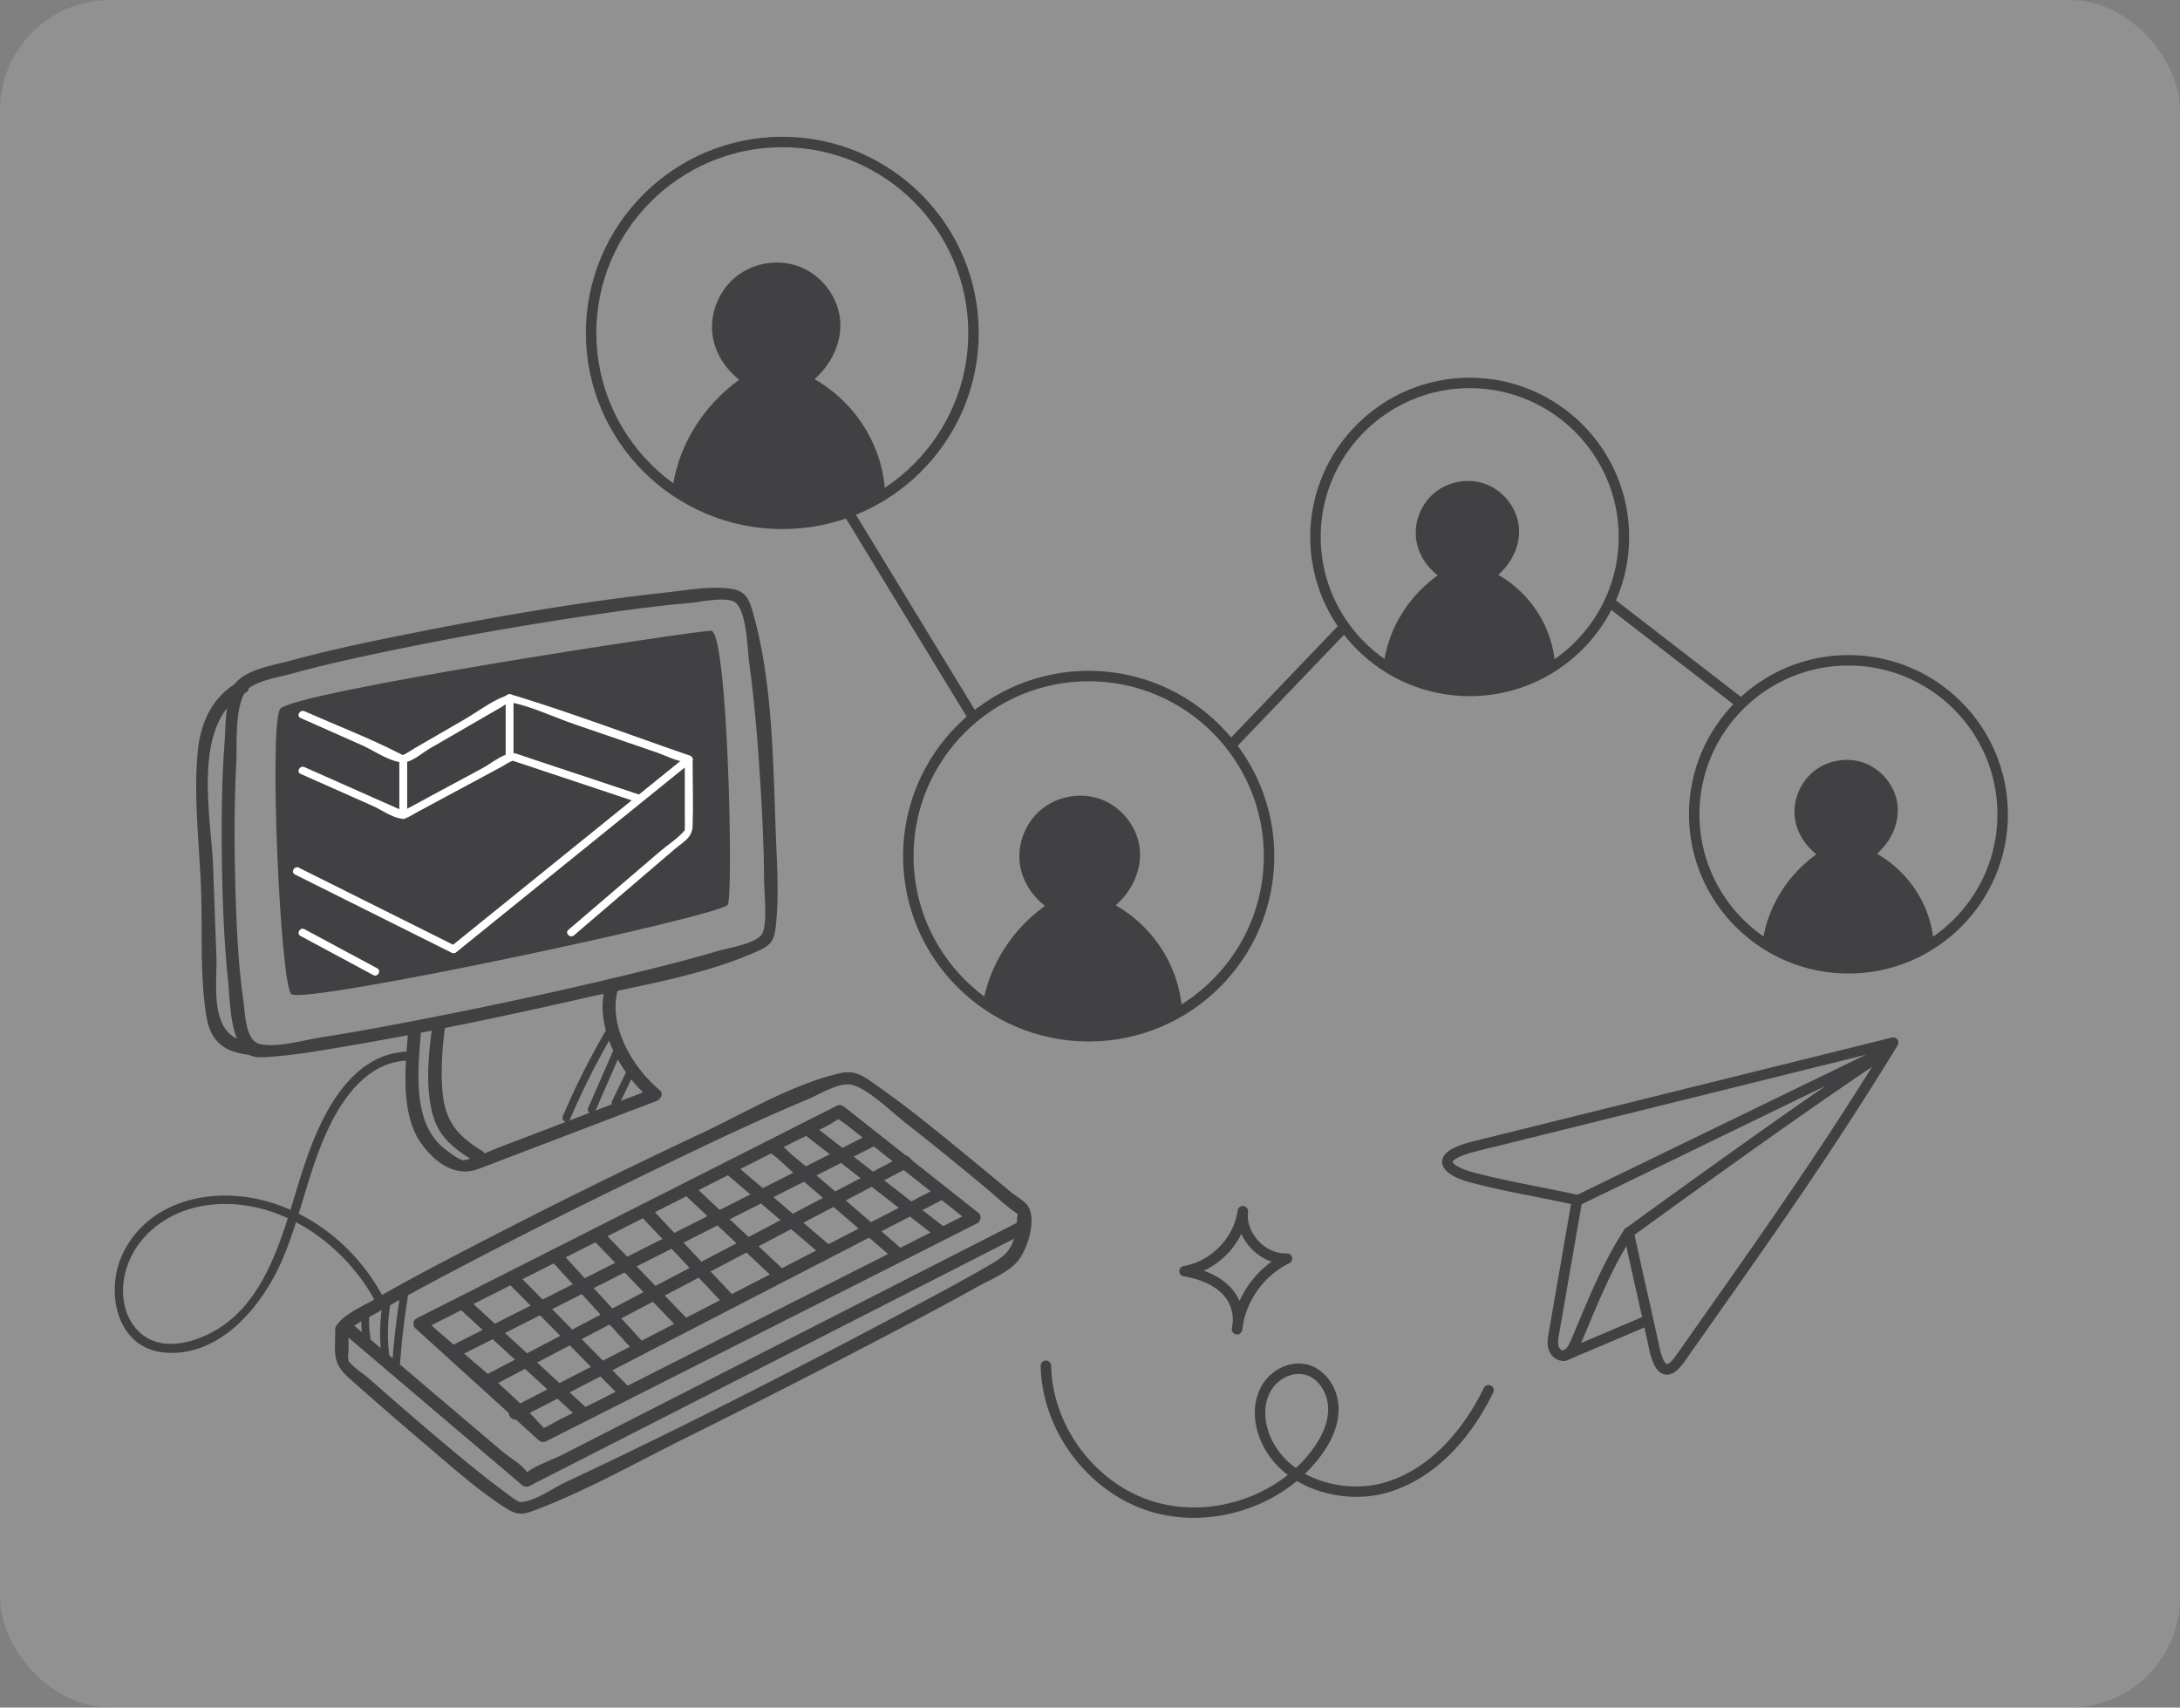 <svg xmlns="http://www.w3.org/2000/svg" width="494" height="387" fill="none"><rect width="100%" height="100%" fill="#808080" stroke="none"/><rect width="494" height="387" fill="#D9D9D9" fill-opacity=".2" rx="25"/><g clip-path="url(#a)"><path fill="#414042" d="M280.324 302.447q-.091 0-.183-.015a1.18 1.18 0 0 1-.992-1.294q.074-.67.189-1.33c.123-1.575-.113-3.529-1.399-5.407-1.764-2.578-5.126-4.358-9.716-5.147a1.182 1.182 0 0 1 .009-2.331c6.146-1.003 11.4-6.407 12.227-12.572a1.18 1.18 0 0 1 1.32-1.016 1.184 1.184 0 0 1 1.026 1.312c-.273 2.285.588 4.689 2.358 6.591 1.769 1.902 4.106 2.921 6.412 2.829.597-.04 1.062.349 1.2.89a1.18 1.18 0 0 1-.631 1.352c-5.392 2.602-9.391 7.936-10.463 13.817q-.06.683-.202 1.376a1.18 1.18 0 0 1-1.158.945zm-7.56-14.459c3.172 1.128 5.601 2.85 7.126 5.079.388.566.713 1.166.983 1.789 1.592-3.541 4.133-6.673 7.294-8.924-1.743-.575-3.378-1.627-4.731-3.082a11.8 11.8 0 0 1-2.138-3.208c-1.77 3.654-4.832 6.66-8.531 8.349zM270.516 344c-3.613 0-7.217-.548-10.65-1.697-13.672-4.573-23.78-18.341-24.034-32.739a1.18 1.18 0 0 1 1.16-1.202c.604-.043 1.192.507 1.204 1.159.236 13.432 9.667 26.274 22.421 30.54 10.457 3.499 22.61 1.043 31.215-5.786-2.646-2.001-4.811-4.603-6.158-7.805-1.733-4.117-1.761-8.426-.077-11.824 2.003-4.03 6.529-6.358 10.528-5.416 4.066.961 7.165 5.254 7.208 9.995.034 3.667-1.494 7.499-4.541 11.392a32 32 0 0 1-3.074 3.395c5.53 3.039 12.591 3.676 18.348 1.899 12.117-3.744 19.095-14.98 22.176-21.344a1.19 1.19 0 0 1 1.58-.551c.588.285.833.991.551 1.579-3.249 6.709-10.632 18.563-23.606 22.57-6.562 2.027-14.664 1.177-20.887-2.517-6.473 5.364-14.943 8.352-23.364 8.352m23.805-32.617c-2.587 0-5.315 1.716-6.605 4.312-1.381 2.784-1.329 6.377.138 9.86 1.25 2.967 3.298 5.352 5.803 7.157a30 30 0 0 0 3.273-3.551c2.71-3.462 4.07-6.798 4.039-9.918-.027-3.129-1.926-6.899-5.386-7.713a5.5 5.5 0 0 0-1.265-.144zm83.419.16q-.254-.001-.518-.052c-1.638-.334-2.762-2.178-3.533-5.799-.919-4.315-1.899-8.664-2.879-13.013-.772-3.422-1.54-6.844-2.281-10.251-3.494 5.85-6.299 12.554-9.024 19.062q-.693 1.657-1.39 3.309c-1.072 2.538-2.511 3.753-4.238 3.6-1.397-.123-2.64-1.291-3.026-2.841-.3-1.212-.089-2.438.083-3.423l5.074-29.243a521 521 0 0 0-8.62-1.765c-4.948-.981-9.22-1.828-14.331-3.183-1.889-.502-6.277-1.958-6.256-4.64.016-2 2.251-3.443 7.242-4.682l94.678-23.472c.465-.113.955.061 1.24.446.282.386.306.905.055 1.315-14.471 23.659-27.88 42.691-42.076 62.836-2.052 2.914-4.119 5.847-6.207 8.82-.922 1.312-2.303 2.982-3.993 2.982zm-8.666-33.388q.11-.001.22.022c.469.088.836.449.937.914.922 4.334 1.905 8.701 2.888 13.068.98 4.358 1.963 8.716 2.884 13.041.8 3.752 1.682 3.975 1.691 3.979.168.027.894-.251 2.103-1.97 2.089-2.973 4.156-5.909 6.21-8.823 13.679-19.411 26.623-37.785 40.482-60.251l-91.876 22.778c-5.12 1.269-5.448 2.397-5.448 2.41 0 .324 1.332 1.495 4.499 2.336 5.037 1.337 9.275 2.178 14.183 3.15 3.004.597 6.112 1.211 9.772 2.013a1.18 1.18 0 0 1 .912 1.354l-5.267 30.36c-.147.844-.297 1.722-.116 2.453.138.559.548 1.021.934 1.055.536.046 1.252-.74 1.855-2.162.466-1.101.925-2.202 1.388-3.303 3.154-7.533 6.415-15.322 10.763-21.888.22-.334.594-.53.986-.53z"/><path fill="#414042" d="M354.556 308.429a1.18 1.18 0 0 1-.462-2.266l17.806-7.566a1.18 1.18 0 1 1 .925 2.171l-17.806 7.566c-.15.064-.31.095-.463.095m14.518-27.91c-.368 0-.729-.168-.959-.489a1.18 1.18 0 0 1 .264-1.648l.701-.508c14.576-10.542 29.534-21.362 44.676-31.812l-55.865 27.124a1.181 1.181 0 0 1-1.035-2.123l70.515-34.234a1.183 1.183 0 0 1 1.543.474c.309.538.15 1.223-.368 1.569-19.695 13.157-39.207 27.267-58.076 40.917l-.698.504a1.17 1.17 0 0 1-.692.226zM200.55 111.225c-7.058 4.841-15.675 7.376-24.237 7.135-8.558-.242-17.019-3.264-23.792-8.496 1.61-9.726 7.245-18.185 14.998-23.797-3.999-3.202-6.097-7.447-6.161-11.765s1.905-8.627 5.215-11.407c3.907-3.282 9.609-4.291 14.401-2.533s8.485 6.227 9.287 11.264-1.329 10.438-5.689 14.304c8.938 5.1 15.258 14.536 15.978 25.298zm67.309 117.75c-6.639 4.554-14.745 6.939-22.795 6.71s-16.006-3.071-22.378-7.991c1.516-9.148 6.816-17.105 14.107-22.381-3.763-3.009-5.735-7.003-5.796-11.068-.061-4.061 1.791-8.113 4.905-10.728 3.675-3.086 9.037-4.037 13.544-2.383 4.507 1.655 7.98 5.857 8.736 10.594.754 4.737-1.249 9.817-5.352 13.454 8.408 4.798 14.352 13.673 15.029 23.793m84.517-78.32c-5.683 3.896-12.622 5.939-19.515 5.744s-13.703-2.627-19.156-6.842c1.298-7.832 5.833-14.643 12.077-19.16-3.222-2.578-4.909-5.994-4.961-9.474-.052-3.478 1.534-6.946 4.198-9.184 3.148-2.643 7.735-3.456 11.593-2.04 3.859 1.416 6.832 5.012 7.478 9.067s-1.072 8.405-4.581 11.518c7.196 4.107 12.285 11.704 12.867 20.368zm85.825 63.215c-5.683 3.896-12.622 5.939-19.512 5.743-6.892-.195-13.703-2.627-19.156-6.841 1.298-7.832 5.833-14.643 12.077-19.16-3.222-2.578-4.909-5.994-4.961-9.475-.052-3.477 1.534-6.945 4.198-9.184 3.148-2.642 7.735-3.456 11.593-2.04 3.859 1.416 6.832 5.013 7.478 9.068.646 4.056-1.072 8.404-4.581 11.518 7.196 4.107 12.285 11.704 12.867 20.368z"/><path fill="#414042" d="M177.275 119.907c-24.543 0-44.511-19.943-44.511-44.455S152.732 31 177.275 31s44.511 19.943 44.511 44.455-19.968 44.455-44.511 44.455zm0-86.546c-23.239 0-42.144 18.882-42.144 42.091 0 23.21 18.905 42.091 42.144 42.091s42.144-18.882 42.144-42.09c0-23.21-18.906-42.092-42.144-42.092m69.427 202.682c-23.189 0-42.058-18.842-42.058-42.006 0-23.163 18.866-42.005 42.058-42.005 23.193 0 42.059 18.842 42.059 42.005s-18.866 42.006-42.059 42.006m0-81.647c-21.885 0-39.691 17.784-39.691 39.644 0 21.861 17.806 39.642 39.691 39.642s39.695-17.784 39.695-39.642c0-21.857-17.807-39.644-39.695-39.644m86.34 3.382c-19.922 0-36.133-16.191-36.133-36.088s16.211-36.087 36.133-36.087 36.133 16.187 36.133 36.087-16.208 36.088-36.133 36.088m0-69.814c-18.621 0-33.769 15.129-33.769 33.723s15.148 33.727 33.769 33.727 33.766-15.129 33.766-33.727-15.148-33.723-33.766-33.723m85.825 132.677c-19.922 0-36.133-16.19-36.133-36.087s16.211-36.088 36.133-36.088S455 164.653 455 184.554c0 19.9-16.208 36.087-36.133 36.087m0-69.814c-18.621 0-33.769 15.129-33.769 33.723s15.148 33.727 33.769 33.727 33.766-15.129 33.766-33.727-15.148-33.723-33.766-33.723"/><path fill="#414042" d="M220.264 163.311c-.398 0-.79-.202-1.01-.569l-27.572-45.266a1.182 1.182 0 1 1 2.021-1.229l27.572 45.265a1.182 1.182 0 0 1-1.008 1.796zm59.261 6.165a1.179 1.179 0 0 1-.854-1.997l24.662-25.76a1.183 1.183 0 0 1 1.709 1.633l-24.662 25.76a1.18 1.18 0 0 1-.855.364m114.279-9.401c-.255 0-.509-.08-.723-.248l-28.242-21.812a1.176 1.176 0 0 1-.211-1.657 1.184 1.184 0 0 1 1.659-.211l28.242 21.811a1.184 1.184 0 0 1-.725 2.117m-340.471-5.19c-2.364 3.398-2.147 9.401-2.435 13.309-.65 8.79-.723 17.635-.612 26.445.116 9.114.447 18.255 1.368 27.329.469 4.615.423 11.665 3.197 15.646 1.721 2.472 4.199 2.065 6.957 1.851 5.874-.456 11.731-1.502 17.534-2.496 17.61-3.009 35.123-6.676 52.54-10.652 13.072-2.985 27.626-5.239 39.924-10.811 2.869-1.3 3.622-2.324 3.981-5.486.774-6.866.288-13.998.021-20.879-.631-16.322-.677-34.293-5.138-50.138-.882-3.135-1.62-5.067-4.955-5.554-4.752-.694-10.135.321-14.848.838-19.726 2.159-39.37 5.594-58.82 9.481-8.773 1.752-17.555 3.593-26.187 5.954-3.65 1.001-9.588 1.89-12.3 4.866-1.263 1.386.795 3.45 2.063 2.061 2.15-2.357 7.279-3.076 10.188-3.89 6.519-1.822 13.14-3.29 19.76-4.691 16.532-3.499 33.202-6.438 49.927-8.872 6.887-1.003 13.798-1.939 20.734-2.526 2.143-.184 8.442-1.569 10.365-.15 2.661 1.96 2.79 10.896 3.182 13.756 1.151 8.367 1.84 16.808 2.394 25.234.524 7.973.913 15.967.98 23.958.025 2.765.842 10.68-.597 12.411-1.751 2.104-7.416 2.924-9.854 3.645-6.485 1.927-13.054 3.573-19.628 5.169-16.128 3.918-32.373 7.404-48.666 10.557-7.218 1.398-14.45 2.734-21.714 3.875-4.032.633-9.41 2.257-13.513 1.569-3.567-.6-3.567-6.548-4.039-9.921-1.216-8.661-1.583-17.469-1.819-26.204-.248-9.214-.245-18.447.212-27.656.226-4.59-.457-12.569 2.318-16.56 1.074-1.545-1.455-3-2.52-1.471zm22.632 146.412c0 5.661-.769 7.581 3.258 11.147a1020 1020 0 0 0 17.515 15.206c5.585 4.731 11.183 9.799 17.344 13.79 2.627 1.7 3.788 2.07 6.611 1.021 11.615-4.309 22.758-10.627 33.827-16.132 15.853-7.884 31.635-15.909 47.313-24.136 6.431-3.376 12.858-6.771 19.196-10.312 2.894-1.618 6.789-3.184 9.165-5.576 2.511-2.526 4.716-9.514 2.864-12.756-.778-1.358-3.047-2.572-4.242-3.575a1088 1088 0 0 0-9.36-7.762c-6.559-5.373-13.134-10.805-20.07-15.692-2.844-2.006-5.193-4.119-8.708-3.352-10.788 2.355-21.717 8.973-31.604 13.622a1469 1469 0 0 0-54.182 26.83c-6.831 3.563-13.66 7.153-20.317 11.034-2.544 1.484-6.8 3.242-8.411 5.906-.974 1.609 1.546 3.073 2.52 1.471 1.08-1.786 5.104-3.539 7.055-4.679 5.141-3.01 10.399-5.823 15.663-8.609 14.144-7.487 28.465-14.646 42.857-21.644 12.781-6.211 25.609-12.432 38.718-17.924 2.449-1.028 6.586-3.572 9.351-3.416 3.632.201 9.909 6.434 12.907 8.768 6.274 4.878 12.417 9.924 18.523 15.007 1.914 1.593 3.76 3.394 5.781 4.847.337.242 1.228.832 1.452 1.226-.726-1.287-.429 1.716-.674 3.043-.986 5.349-3.108 6.325-7.349 8.778-4.86 2.81-9.814 5.462-14.769 8.101-26.447 14.099-53.198 27.818-80.344 40.538-2.391 1.119-7.232 4.535-10.01 4.327-.759-.058-3.613-2.388-4.572-3.092-3.291-2.41-6.445-5.015-9.584-7.615-6.755-5.591-13.375-11.343-19.956-17.139-1.491-1.312-3.904-2.767-5.003-4.437-.055-.086-.2-.129-.245-.22.811 1.559.3-.285.395-.97.248-1.78 0-3.823 0-5.63 0-1.808-2.918-1.878-2.918 0z"/><path fill="#414042" d="m77.976 302.312 40.27 34.216c.524.444 1.152.542 1.767.227l98.656-50.346 13.954-7.119c1.672-.854.199-3.368-1.473-2.517l-65.278 33.311q-19.177 9.784-38.354 19.573c-2.621 1.336-6.347 2.483-8.61 4.394.229-.192 1.509 1.419.526-.327-.97-1.725-4.118-3.502-5.6-4.759l-33.797-28.717c-1.42-1.208-3.494.844-2.064 2.061z"/><path fill="#414042" d="m94.148 301.059 27.905 25.334c.508.459 1.163.533 1.766.227l85.253-43.125 12.411-6.279c.771-.391 1.013-1.719.294-2.287l-30.441-24.069c-.545-.431-1.133-.548-1.767-.226l-95.124 48.137c-1.675.847-.2 3.361 1.472 2.517l51.493-26.057q16.466-8.334 32.936-16.667c2.924-1.48 6.305-2.731 9.024-4.566.49-.331 1.13-.462 1.608-.814-.717.526-1.828-1.052-1.185.141.3.557 1.442 1.141 1.932 1.526l28 22.139.294-2.288-52.209 26.412q-16.908 8.552-33.812 17.105c-3.13 1.584-6.47 2.988-9.48 4.795-.634.379-1.397.596-2.009 1.015 1.118-.767 1.957.997.027-1.134-7.823-8.649-17.671-16.047-26.318-23.895-1.388-1.26-3.455.796-2.064 2.062z"/><path fill="#414042" d="m104.295 296.755 27.109 24.91c1.381 1.269 3.448-.786 2.064-2.061l-27.109-24.91c-1.381-1.269-3.448.786-2.064 2.061m77.469-40.032 30.759 23.906c1.464 1.138 3.543-.908 2.064-2.061l-30.759-23.906c-1.464-1.138-3.543.908-2.064 2.061m-66.837 33.824q12.99 13.157 25.976 26.313c1.32 1.337 3.384-.721 2.064-2.061q-12.99-13.157-25.976-26.313c-1.32-1.337-3.384.721-2.064 2.061m59.31-29.313c1.023.174 4.14 3.364 5.344 4.376 3.242 2.722 6.455 5.477 9.664 8.236q6.788 5.835 13.534 11.716c1.409 1.227 3.482-.825 2.064-2.061a2600 2600 0 0 0-15.304-13.236c-3.298-2.829-6.593-5.658-9.94-8.426-1.161-.957-2.995-3.144-4.581-3.416-1.837-.315-2.624 2.493-.775 2.811z"/><path fill="#414042" d="M117.478 321.555a1137396 1137396 0 0 0 96.815-50.024c1.669-.863.193-3.377-1.473-2.517a1137396 1137396 0 0 0-96.815 50.024c-1.669.863-.193 3.377 1.473 2.517m-6.786-6.966 95.168-49.985c1.662-.872.19-3.389-1.473-2.517q-47.586 24.992-95.168 49.985c-1.662.871-.19 3.388 1.473 2.517m-7.165-6.967 95.125-48.138c1.675-.847.199-3.361-1.473-2.517l-95.125 48.138c-1.675.847-.199 3.361 1.473 2.517"/><path fill="#414042" d="M124.781 285.559q9.636 10.563 19.276 21.124c1.268 1.388 3.325-.676 2.064-2.061q-9.636-10.563-19.276-21.124c-1.268-1.388-3.326.676-2.064 2.061m9.422-4.768 19.558 20.267c1.304 1.352 3.365-.709 2.064-2.061l-19.558-20.267c-1.305-1.352-3.365.709-2.064 2.061m10.77-5.45 19.524 20.782c1.286 1.37 3.347-.695 2.063-2.062l-19.524-20.781c-1.286-1.37-3.346.694-2.063 2.061m10.056-4.682 20.292 19.001c1.369 1.282 3.436-.773 2.064-2.061l-20.293-19.001c-1.368-1.282-3.435.774-2.063 2.061m9.088-5.006 22.393 19.093c1.421 1.211 3.494-.841 2.064-2.062l-22.393-19.093c-1.421-1.211-3.494.842-2.064 2.062m-71.663-31.494c-.615 7.731-1.773 18.493 3.099 25.126 3.264 4.441 7.796 7.585 12.94 5.618q20.174-7.7 40.344-15.407c.919-.352 1.574-1.67.643-2.435-6.25-5.153-12.138-15.196-9.229-23.469.624-1.774-2.193-2.535-2.814-.774-3.243 9.215 2.985 20.54 9.979 26.305l.643-2.435q-17.626 6.73-35.251 13.463c-2.205.841-4.559 2.113-6.868 2.624-.552.122-1.418.226-.38.33-1.54-.156-3.436-1.709-4.609-2.59-7.633-5.75-6.268-17.799-5.585-26.353.15-1.869-2.768-1.86-2.918 0zm-28.983-73.472c-2.535 3.801 0 62.07 2.536 64.606 2.535 2.532 97.663-17.735 98.931-20.267 1.267-2.533 0-62.071-3.807-62.071s-95.124 13.933-97.663 17.735z"/><path fill="#fff" d="m68.098 162.72 14.178 6.294c2.581 1.147 6.993 4.3 9.82 3.686 1.715-.374 3.815-2.205 5.319-3.077q4.355-2.52 8.708-5.034l7.579-4.383c.576-.333 1.308-.954 1.954-1.128.686-.184-1.044-.113.131.119 4.823.954 9.744 3.346 14.386 4.939l18.842 6.469c1.776.608 3.898 1.758 5.769 1.981.257.031.796.202 1.025.352-1.16-.768-.471-1.098-.627-.321-.126.621 0 1.416 0 2.046v9.884c0 1.031.046 2.071 0 3.098-.068 1.508.456-.094-.08.575-1.393 1.75-3.72 3.187-5.414 4.634l-8.895 7.615-11.988 10.263c-.87.744.391 1.994 1.255 1.254l22.718-19.447c2.076-1.777 4.088-2.624 4.177-5.368.165-5.015 0-10.061 0-15.08 0-.41-.279-.728-.653-.856-13.057-4.484-26.037-9.42-39.232-13.469-1.359-.416-1.503-.447-2.768.046-3.126 1.214-6.176 3.572-9.073 5.245l-11.079 6.407c-.955.55-1.926 1.278-2.945 1.703-.714.297.808.153.48.092-.391-.073-.921-.385-1.27-.563-6.927-3.529-14.31-6.352-21.417-9.505-1.035-.459-1.938 1.068-.897 1.532z"/><path fill="#fff" d="m68.098 175.387 16.434 7.294c1.776.789 4.422 2.664 6.379 2.832 1.27.107 2.287-.731 3.442-1.351 6.39-3.438 12.778-6.872 19.169-10.31.829-.446 1.757-1.125 2.654-1.428.597-.199-.793-.266.469.141 2.728.883 5.441 1.81 8.163 2.718l19.607 6.527c1.087.361 1.553-1.352.472-1.71l-16.361-5.447-9.823-3.269c-1.143-.379-2.028-.856-3.164-.627-2.039.416-4.473 2.404-6.286 3.383l-10.494 5.642c-2.444 1.315-4.869 2.682-7.34 3.948-.955.49.928.505-.147.016-1.05-.477-2.107-.936-3.163-1.404l-19.114-8.484c-1.035-.458-1.938 1.068-.897 1.532z"/><path fill="#fff" d="m155.433 171.461-53.272 43.069c-.888.719.374 1.967 1.256 1.254l53.271-43.069c.888-.719-.373-1.967-1.255-1.254m-64.945.627v12.667c0 1.141 1.776 1.144 1.776 0v-12.667c0-1.141-1.776-1.144-1.776 0m24.099-13.934v12.667c0 1.141 1.776 1.144 1.776 0v-12.667c0-1.141-1.776-1.144-1.776 0"/><path fill="#fff" d="m66.827 198.187 35.515 17.735c1.019.508 1.92-1.021.897-1.532l-35.515-17.735c-1.02-.508-1.92 1.022-.897 1.532m1.271 13.937 16.49 8.866c1.007.541 1.904-.991.897-1.532l-16.49-8.866c-1.007-.542-1.904.99-.897 1.532"/><path fill="#414042" d="M97.923 232.865c-.867 6.462-1.605 13.918.294 20.273 1.479 4.949 5.264 7.622 9.499 10.172 1.61.97 3.08-1.547 1.473-2.517-5.772-3.474-8.495-6.957-8.975-14.046-.316-4.646.009-9.276.627-13.882.248-1.853-2.67-1.835-2.918 0m44.003 10.003-3.206 6.634c-.493 1.024 1.035 1.923 1.534.896l3.206-6.634c.493-1.024-1.035-1.923-1.534-.896m-2.836-5.055-5.796 13.264c-.454 1.037 1.077 1.939 1.534.896l5.796-13.264c.454-1.036-1.078-1.939-1.534-.896m-1.442-4.86a174 174 0 0 0-10.096 20.008c-.444 1.036 1.087 1.942 1.534.896a174 174 0 0 1 10.096-20.008c.579-.984-.955-1.88-1.534-.896M54.19 154.472c-5.987 3.248-8.718 9.154-9.367 15.753-1.014 10.304.37 21.148.747 31.476.34 9.359-.31 19.368 1.2 28.613.947 5.79 4.085 8.139 9.72 8.744 1.864.199 1.849-2.716 0-2.914-9.367-1.007-7.215-12.723-7.457-19.372l-.729-20.096c-.422-11.682-5.14-32.907 7.359-39.687 1.65-.896.18-3.413-1.473-2.517m38.466 83.852c-13.302.251-19.946 14.664-23.6 25.479-4.792 14.184-7.989 33.454-23.976 39.491-4.32 1.63-9.422 2.107-13.146-1.076-3.73-3.19-4.685-8.533-3.693-13.157 1.82-8.493 9.303-14.291 17.592-15.741 16.573-2.896 32.66 8.444 39.783 22.732.582 1.168 2.334.144 1.752-1.021-5.604-11.243-15.831-20.081-28.168-23.081-11.872-2.887-25.75.419-31.381 12.178-4.036 8.428-1.543 21.374 9.376 22.399 12.61 1.183 22.158-10.46 26.662-20.775 3.368-7.71 5.138-15.977 8.014-23.864 3.353-9.199 9.495-21.322 20.785-21.536 1.305-.025 1.308-2.053 0-2.028"/><path fill="#414042" d="M81.951 297.498c-.16 2.001-.058 3.967.254 5.946.178 1.125 1.89.648 1.712-.471-.288-1.817-.334-3.643-.19-5.475.089-1.137-1.687-1.131-1.776 0m4.811-2.446c-.72 4.202-.827 8.374-.264 12.603.15 1.117 1.926 1.129 1.776 0-.542-4.064-.493-8.089.2-12.132.192-1.116-1.52-1.596-1.712-.471m4.195-3.153a177 177 0 0 0-2.067 16.998c-.083 1.137 1.693 1.134 1.776 0a171 171 0 0 1 2.002-16.527c.19-1.117-1.518-1.597-1.711-.471"/></g><defs><clipPath id="a"><path fill="#fff" d="M26 31h429v313H26z"/></clipPath></defs></svg>